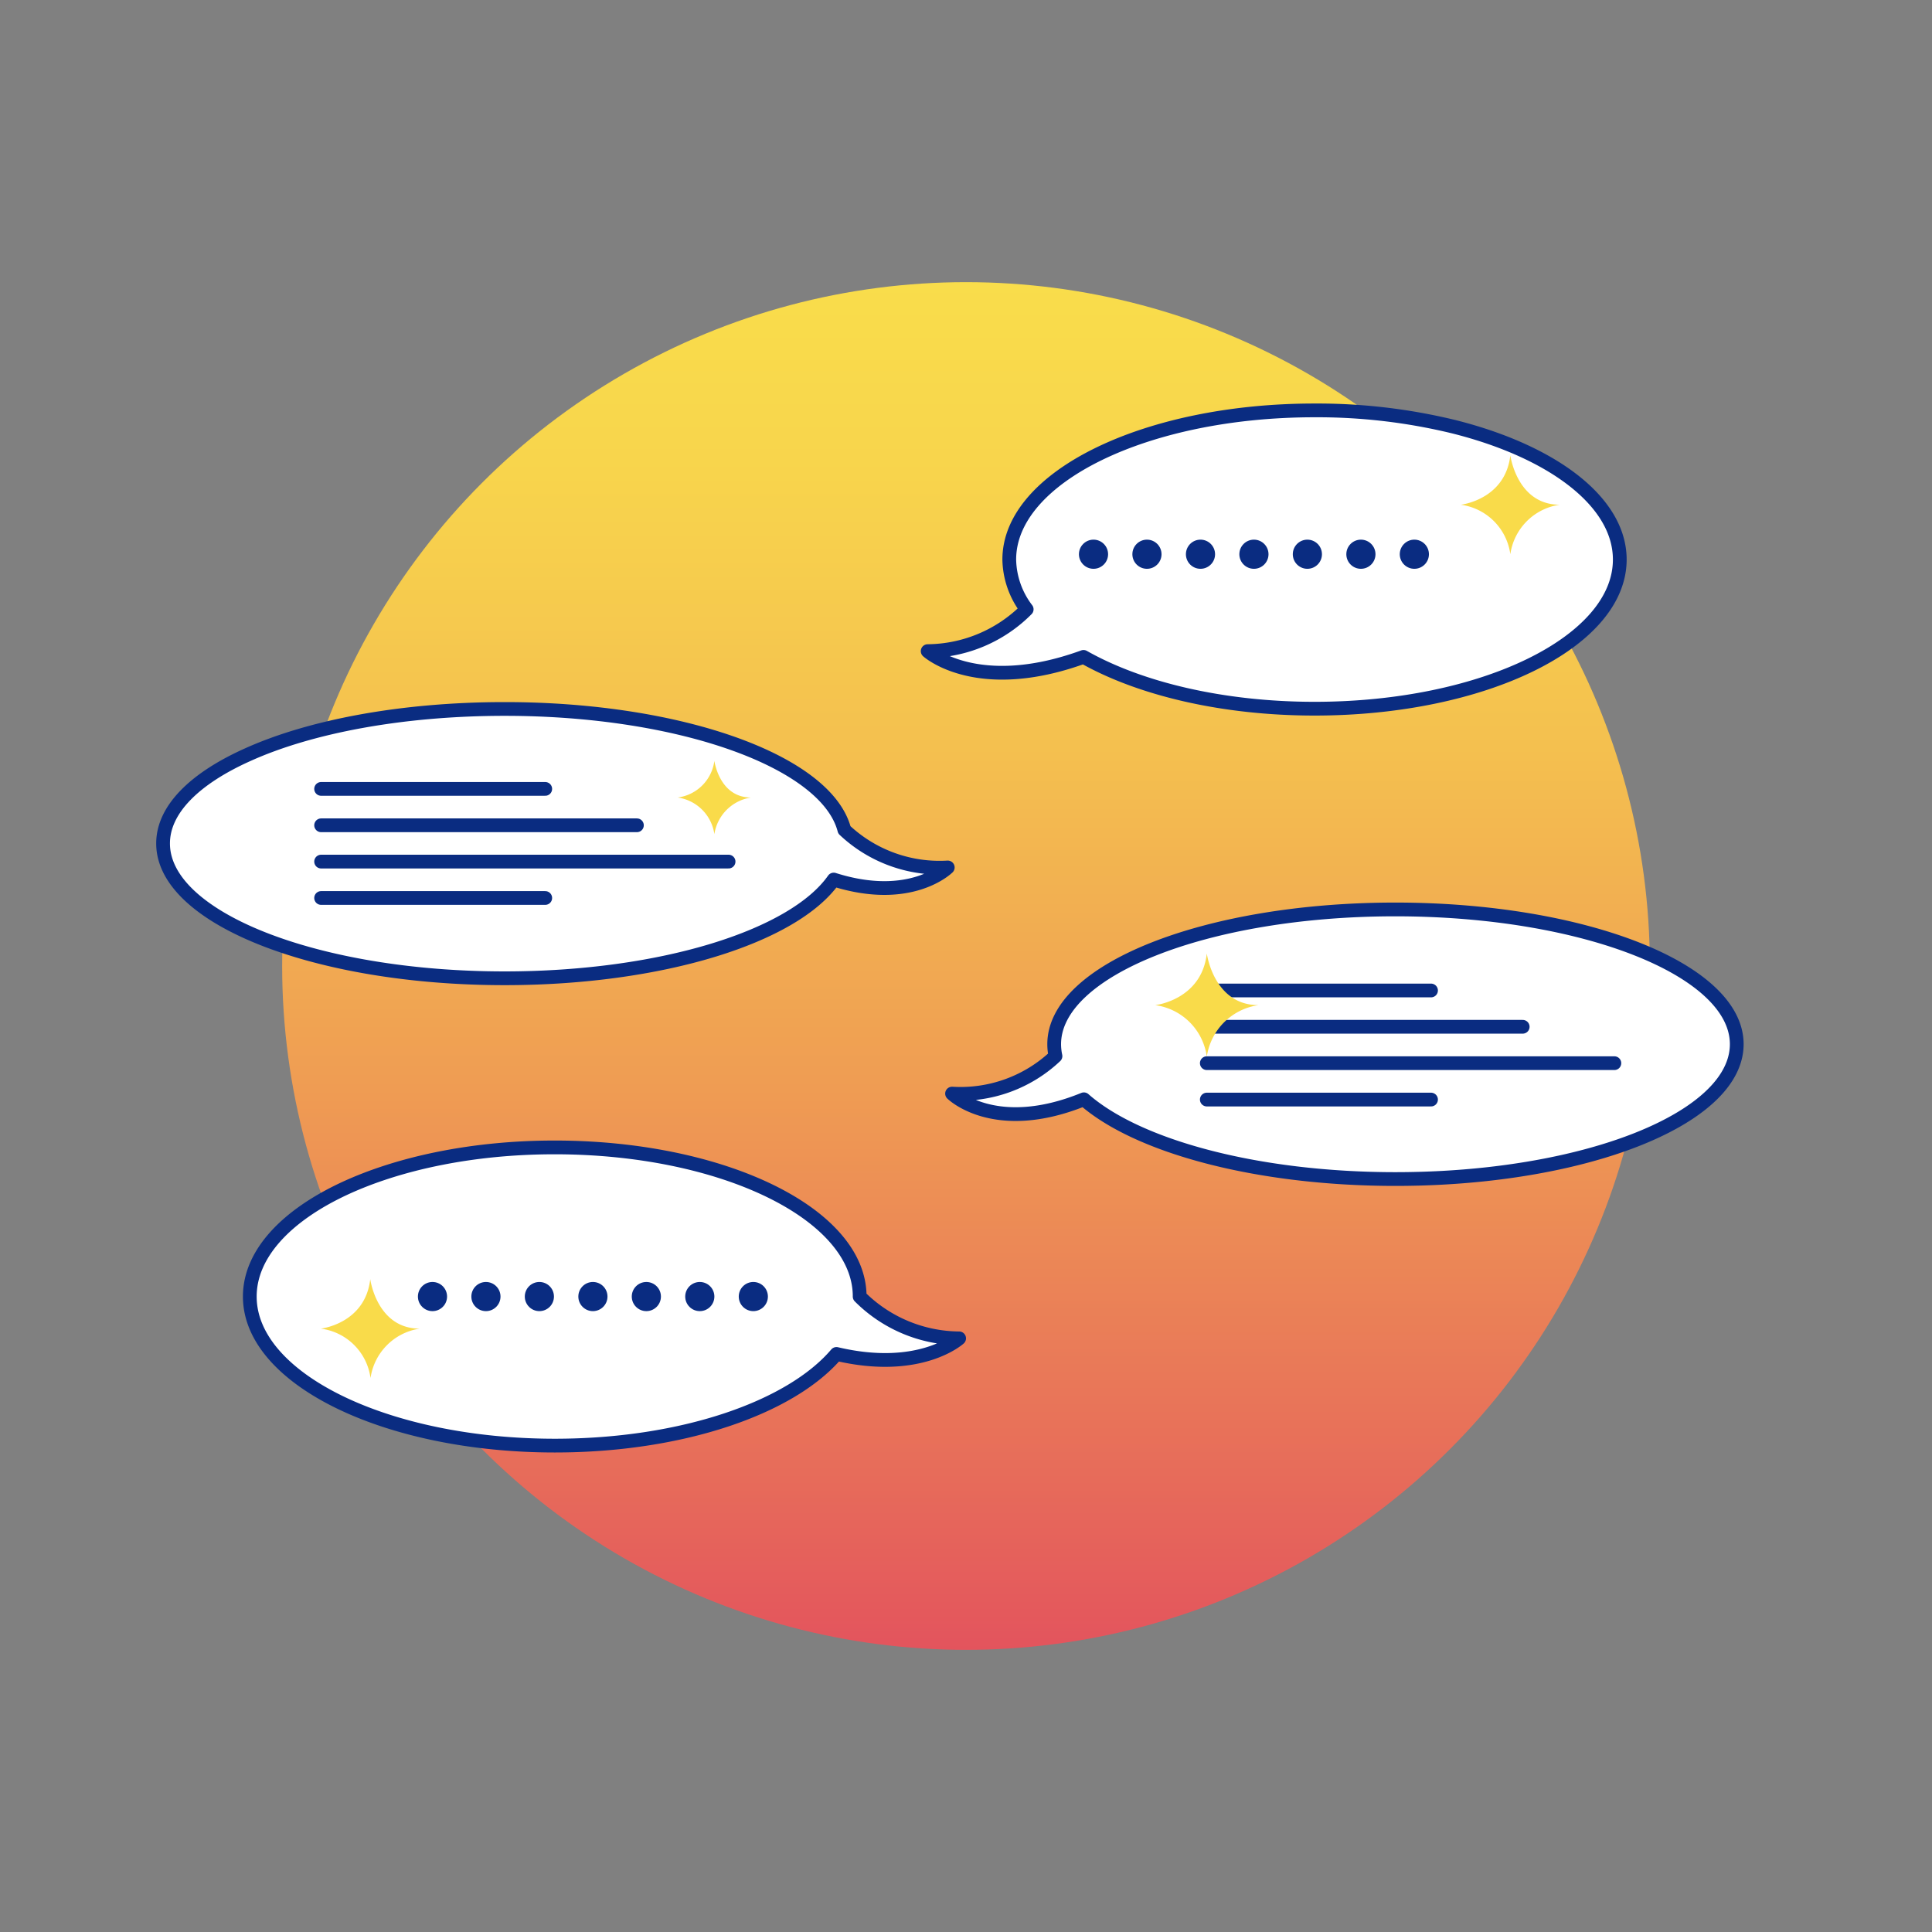 <svg xmlns="http://www.w3.org/2000/svg" xmlns:xlink="http://www.w3.org/1999/xlink" viewBox="0 0 210.76 210.76"><rect x="0" y="0" width="210.76" height="210.76" fill="#808080" stroke="none"/><defs><style>.cls-1{fill:url(#未命名漸層_5);}.cls-2{fill:#fff;}.cls-2,.cls-4{stroke:#0a2c81;stroke-linecap:round;stroke-linejoin:round;stroke-width:1.5px;}.cls-3{fill:#0a2c81;}.cls-4{fill:none;}.cls-5{fill:#f9db4a;}</style><linearGradient id="&#x672A;&#x547D;&#x540D;&#x6F38;&#x5C64;_5" x1="105.38" y1="179.98" x2="105.38" y2="30.78" gradientUnits="userSpaceOnUse"><stop offset="0" stop-color="#e3545d"></stop><stop offset="0.13" stop-color="#e76c5a"></stop><stop offset="0.41" stop-color="#ef9c53"></stop><stop offset="0.66" stop-color="#f4c04f"></stop><stop offset="0.87" stop-color="#f8d54c"></stop><stop offset="1" stop-color="#f9dd4b"></stop></linearGradient></defs><g id="Layer_2" data-name="Layer 2"><circle class="cls-1" cx="105.38" cy="105.38" r="74.6"></circle><path class="cls-2" d="M158.59,46.55c10.75,2.7,18.11,8.17,18.11,14.49,0,9-14.91,16.27-33.29,16.27-10.07,0-19.1-2.19-25.21-5.65-11.63,4.23-17-.63-17-.63A15.41,15.41,0,0,0,112,66.47a9.21,9.21,0,0,1-1.9-5.43c0-9,14.9-16.27,33.28-16.27A63,63,0,0,1,158.59,46.55Z"></path><path class="cls-2" d="M37.5,129.69c6-2.8,14.09-4.52,23-4.52,18.35,0,33.24,7.26,33.28,16.22a.14.14,0,0,0,0,.05A15.49,15.49,0,0,0,104.63,146s-4.22,3.86-13.38,1.7c-5,5.88-16.88,10-30.72,10-18.38,0-33.28-7.28-33.28-16.26C27.25,136.82,31.18,132.65,37.5,129.69Z"></path><path class="cls-2" d="M184.22,121.44c3.33-2.2,5.24-4.78,5.24-7.53,0-8.12-16.68-14.7-37.25-14.7S115,105.79,115,113.91a6.31,6.31,0,0,0,.14,1.3,15.09,15.09,0,0,1-11.28,4.09s4.64,4.59,14.38.62c5.82,5.13,18.86,8.7,34,8.7C165.82,128.62,177.72,125.74,184.22,121.44Z"></path><path class="cls-2" d="M27,82.34c6.83-3.09,16.87-5,28.06-5,19.28,0,35.14,5.78,37.05,13.19l0,0a15.12,15.12,0,0,0,11.28,4.1s-4,4-12.44,1.32c-4.36,6.21-18.78,10.77-35.91,10.77-20.57,0-37.25-6.58-37.25-14.7C17.78,88.31,21.25,84.92,27,82.34Z"></path><circle class="cls-3" cx="119.29" cy="60.46" r="1.59"></circle><circle class="cls-3" cx="125.12" cy="60.46" r="1.59"></circle><circle class="cls-3" cx="130.96" cy="60.46" r="1.59"></circle><circle class="cls-3" cx="136.79" cy="60.46" r="1.59"></circle><circle class="cls-3" cx="142.62" cy="60.46" r="1.59"></circle><circle class="cls-3" cx="148.46" cy="60.46" r="1.59"></circle><circle class="cls-3" cx="154.29" cy="60.46" r="1.59"></circle><line class="cls-4" x1="131.65" y1="108.05" x2="156.11" y2="108.05"></line><line class="cls-4" x1="131.65" y1="119.95" x2="156.11" y2="119.95"></line><line class="cls-4" x1="131.65" y1="112.01" x2="166.11" y2="112.01"></line><line class="cls-4" x1="131.65" y1="115.98" x2="176.11" y2="115.98"></line><line class="cls-4" x1="35.03" y1="86.06" x2="59.48" y2="86.06"></line><line class="cls-4" x1="35.03" y1="97.96" x2="59.48" y2="97.96"></line><line class="cls-4" x1="35.03" y1="90.03" x2="69.48" y2="90.03"></line><line class="cls-4" x1="35.03" y1="93.99" x2="79.48" y2="93.99"></line><path class="cls-5" d="M164.76,60.46a6.31,6.31,0,0,0-5.4-5.4s4.85-.54,5.4-5.39c0,0,.71,5.39,5.39,5.39A6.36,6.36,0,0,0,164.76,60.46Z"></path><circle class="cls-3" cx="47.18" cy="141.44" r="1.59"></circle><circle class="cls-3" cx="53.01" cy="141.44" r="1.59"></circle><circle class="cls-3" cx="58.84" cy="141.44" r="1.59"></circle><circle class="cls-3" cx="64.68" cy="141.44" r="1.59"></circle><circle class="cls-3" cx="70.51" cy="141.44" r="1.59"></circle><circle class="cls-3" cx="76.34" cy="141.44" r="1.59"></circle><circle class="cls-3" cx="82.18" cy="141.44" r="1.59"></circle><path class="cls-5" d="M40.42,150.33A6.28,6.28,0,0,0,35,144.94s4.84-.54,5.39-5.4c0,0,.71,5.4,5.4,5.4A6.37,6.37,0,0,0,40.42,150.33Z"></path><path class="cls-5" d="M131.65,115.28a6.57,6.57,0,0,0-5.63-5.63s5.06-.56,5.63-5.64c0,0,.74,5.64,5.64,5.64A6.64,6.64,0,0,0,131.65,115.28Z"></path><path class="cls-5" d="M77.93,91a4.71,4.71,0,0,0-4-4,4.64,4.64,0,0,0,4-4s.53,4,4,4A4.77,4.77,0,0,0,77.93,91Z"></path></g></svg>